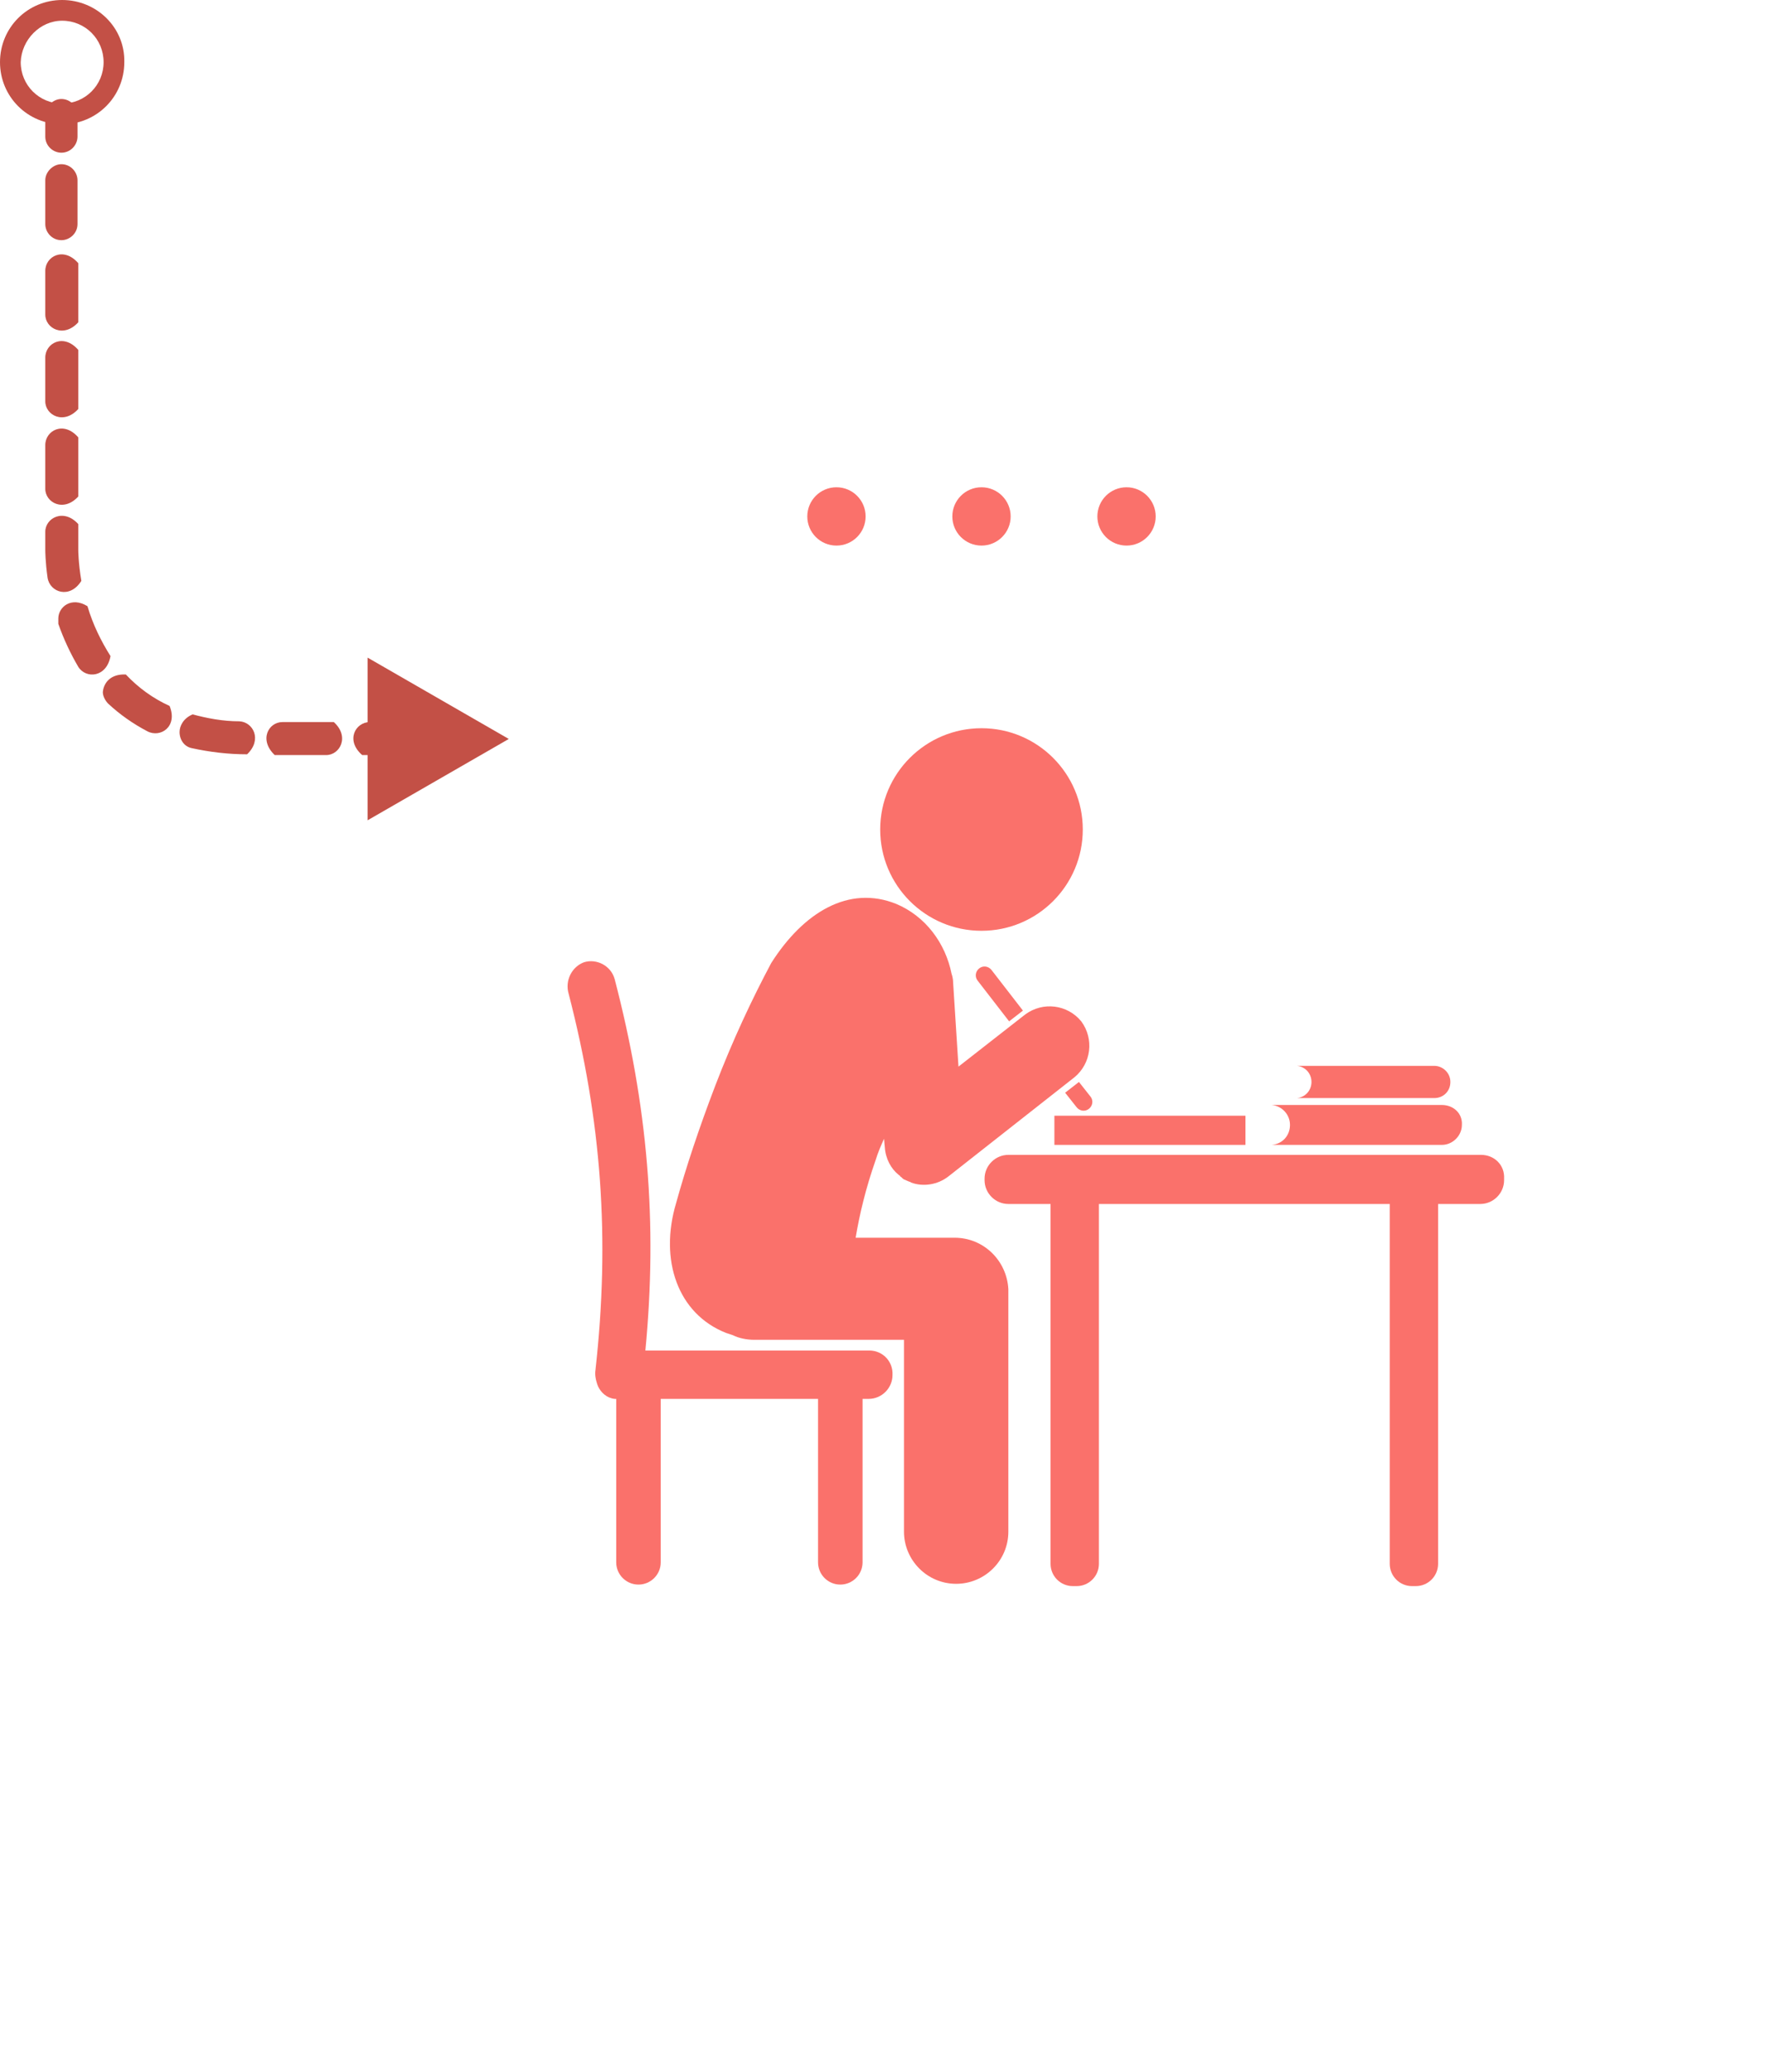 <?xml version="1.0" encoding="utf-8"?>
<!-- Generator: Adobe Illustrator 24.0.2, SVG Export Plug-In . SVG Version: 6.00 Build 0)  -->
<svg version="1.1" id="Camada_1" xmlns="http://www.w3.org/2000/svg" xmlns:xlink="http://www.w3.org/1999/xlink" x="0px" y="0px"
	 viewBox="0 0 230 270" style="enable-background:new 0 0 230 270;" xml:space="preserve">
<style type="text/css">
	.st0{fill:#C35046;}
	.st1{fill:#FA716B;}
</style>
<g id="_x34_">
	<g>
		<path class="st0" d="M5.9,15v2.8c0,1.2,1,2.1,2.1,2.1c1.2,0,2.1-1,2.1-2.1V15c0-1.2-1-2.1-2.1-2.1S5.9,13.9,5.9,15z"/>
		<path class="st0" d="M8,21.4c1.2,0,2.1,1,2.1,2.1v5.7c0,1.2-1,2.1-2.1,2.1c-1.2,0-2.1-1-2.1-2.1v-5.7C5.9,22.4,6.9,21.4,8,21.4z"
			/>
		<path class="st0" d="M8.1,0C3.6,0,0,3.6,0,8.1s3.6,8.1,8.1,8.1s8.1-3.6,8.1-8.1C16.3,3.6,12.6,0,8.1,0z M8.1,2.7
			c3,0,5.4,2.4,5.4,5.4s-2.4,5.4-5.4,5.4s-5.4-2.4-5.4-5.4C2.8,5.2,5.2,2.7,8.1,2.7z"/>
		<g>
			<path class="st0" d="M5.9,35.3c0-1.9,2.4-3.2,4.3-1V42c-1.9,2.1-4.3,0.8-4.3-1C5.9,41,5.9,35.3,5.9,35.3z"/>
			<path class="st0" d="M5.9,46.6c0-1.9,2.4-3.2,4.3-1v7.7c-1.9,2.1-4.3,0.8-4.3-1C5.9,52.3,5.9,46.6,5.9,46.6z"/>
			<path class="st0" d="M5.9,58c0-1.9,2.4-3.2,4.3-1v7.7c-1.9,2.1-4.3,0.8-4.3-1C5.9,63.7,5.9,58,5.9,58z"/>
			<path class="st0" d="M10.2,68.3v3.4c0,0,0,1.6,0.4,4l0,0c-1.5,2.4-4.1,1.5-4.4-0.4c-0.3-2.1-0.3-3.6-0.3-3.6v-2.4
				C5.9,67.5,8.3,66.2,10.2,68.3z"/>
			<path class="st0" d="M7.6,80.6c0-1.5,1.7-2.9,3.8-1.6c0.7,2.4,1.8,4.6,3,6.5c-0.5,2.8-3.2,3-4.2,1.4c-1-1.7-1.9-3.6-2.6-5.6
				C7.6,81,7.6,80.8,7.6,80.6z"/>
			<path class="st0" d="M16.4,87.9L16.4,87.9c1.6,1.7,3.5,3.1,5.7,4.1l0,0c1.1,2.7-1.2,4.2-2.9,3.3c-1.9-1-3.6-2.2-5.1-3.6
				c-0.4-0.4-0.7-1-0.7-1.5C13.5,89,14.4,87.8,16.4,87.9z"/>
			<path class="st0" d="M25.1,93.1C27,93.6,29,94,31.2,94c1.8,0.1,3,2.4,1,4.3c-2.5,0-4.9-0.3-7.2-0.8c-1-0.2-1.6-1.1-1.6-2.1
				C23.4,94.6,23.9,93.6,25.1,93.1z"/>
			<path class="st0" d="M36.8,94.1h6.7c2.1,1.9,0.8,4.3-1,4.3h-6.7C33.7,96.4,35,94.1,36.8,94.1z"/>
			<path class="st0" d="M48.2,94.1c-1.9,0-3.2,2.4-1,4.3H52c2.1-1.9,0.8-4.3-1-4.3H48.2z"/>
			<g>
				<polygon class="st0" points="47.9,85.7 66.3,96.3 47.9,106.9 				"/>
			</g>
		</g>
	</g>
	<g>
		<g>
			<path class="st1" d="M193,150.5h-61.6c-1.7,0-3.1,1.4-3.1,3.1v0.2c0,1.7,1.4,3.1,3.1,3.1h5.5v46.9c0,1.6,1.3,2.9,2.9,2.9h0.5
				c1.6,0,2.9-1.3,2.9-2.9v-46.9h37.9v46.9c0,1.6,1.3,2.9,2.9,2.9h0.5c1.6,0,2.9-1.3,2.9-2.9v-46.9h5.5c1.7,0,3.1-1.4,3.1-3.1v-0.2
				C196.1,151.8,194.7,150.5,193,150.5z"/>
			<path class="st1" d="M113.3,176H84.1c1.6-16.7,0.3-31.9-4-48.4c-0.5-1.8-2.4-2.7-4-2.2c-1.6,0.6-2.5,2.4-2,4.1
				c4.3,16.6,5.4,31.9,3.5,49c-0.1,0.6,0,1.2,0.2,1.8c0,0.1,0.1,0.2,0.1,0.3c0.4,0.9,1.2,1.6,2.2,1.7c0.1,0,0.1,0,0.2,0v21.3
				c0,1.6,1.3,2.9,2.9,2.9c1.6,0,2.9-1.3,2.9-2.9v-21.3h8.2h5.2h7.1v21.3c0,1.6,1.3,2.9,2.9,2.9l0,0c1.6,0,2.9-1.3,2.9-2.9v-21.3
				h0.8c1.7,0,3.1-1.4,3.1-3.1C116.4,177.4,115,176,113.3,176z"/>
			<rect x="137.4" y="145.4" class="st1" width="24.9" height="3.8"/>
			<g>
				<path class="st1" d="M187.9,144h-22.2l0,0c1.3,0.1,2.4,1.2,2.4,2.6s-1,2.5-2.4,2.6l0,0h22.2c1.4,0,2.6-1.2,2.6-2.6
					C190.6,145.1,189.4,144,187.9,144z"/>
				<path class="st1" d="M186.9,138.9H169l0,0c1.1,0.1,1.9,1,1.9,2.1s-0.8,2-1.9,2.1l0,0h17.9c1.2,0,2.1-0.9,2.1-2.1
					S188,138.9,186.9,138.9z"/>
			</g>
		</g>
		<g>
			<g>
				<circle class="st1" cx="127.9" cy="108.1" r="13.2"/>
				<path class="st1" d="M124.4,161.3h-12.9c0.5-3,1.3-6.4,2.6-10.1c0.3-1,0.7-1.9,1.1-2.8l0.1,1.1c0.1,1.5,0.8,2.8,1.8,3.6
					c0.1,0.1,0.2,0.1,0.2,0.2c0.2,0.1,0.3,0.3,0.5,0.4c0.2,0.1,0.5,0.2,0.7,0.3c0.1,0,0.1,0,0.2,0.1c1.6,0.6,3.5,0.3,4.9-0.8
					l16.4-12.9c2.2-1.8,2.6-5,0.9-7.3c-1.8-2.2-5-2.6-7.3-0.9l-8.7,6.8l-0.7-11c0-0.4-0.1-0.8-0.2-1.1c-0.8-4-3.4-7.5-7.2-9.1
					c-6.2-2.5-12.1,1.1-16.3,7.7l0,0c-2.5,4.7-5,10-7.3,16c-2.1,5.5-3.8,10.6-5.1,15.3l0,0l0,0c-2.2,7.4,0.2,14.4,6.5,16.9
					c0.3,0.1,0.6,0.2,0.9,0.3c0.8,0.4,1.8,0.6,2.8,0.6h19.5v25c0,3.7,3,6.8,6.8,6.8c3.7,0,6.8-3,6.8-6.8V168
					C131.2,164.3,128.2,161.3,124.4,161.3z"/>
			</g>
			<path class="st1" d="M131.5,133.1l-4.1-5.3c-0.4-0.5-0.3-1.2,0.2-1.6l0,0c0.5-0.4,1.2-0.3,1.6,0.2l4.1,5.3L131.5,133.1z"/>
			<g>
				<path class="st1" d="M140.6,141l-1.8,1.4l1.5,1.9c0.4,0.5,1.1,0.6,1.6,0.2l0,0c0.5-0.4,0.6-1.1,0.2-1.6L140.6,141z"/>
			</g>
		</g>
		<path class="st1" d="M105.2,67.3c0-2.1,1.7-3.8,3.8-3.8c2.1,0,3.8,1.7,3.8,3.8s-1.7,3.8-3.8,3.8C106.9,71.1,105.2,69.4,105.2,67.3
			z"/>
		<circle class="st1" cx="127.9" cy="67.3" r="3.8"/>
		<path class="st1" d="M143,67.3c0-2.1,1.7-3.8,3.8-3.8s3.8,1.7,3.8,3.8s-1.7,3.8-3.8,3.8C144.7,71.1,143,69.4,143,67.3z"/>
	</g>
</g>
</svg>
